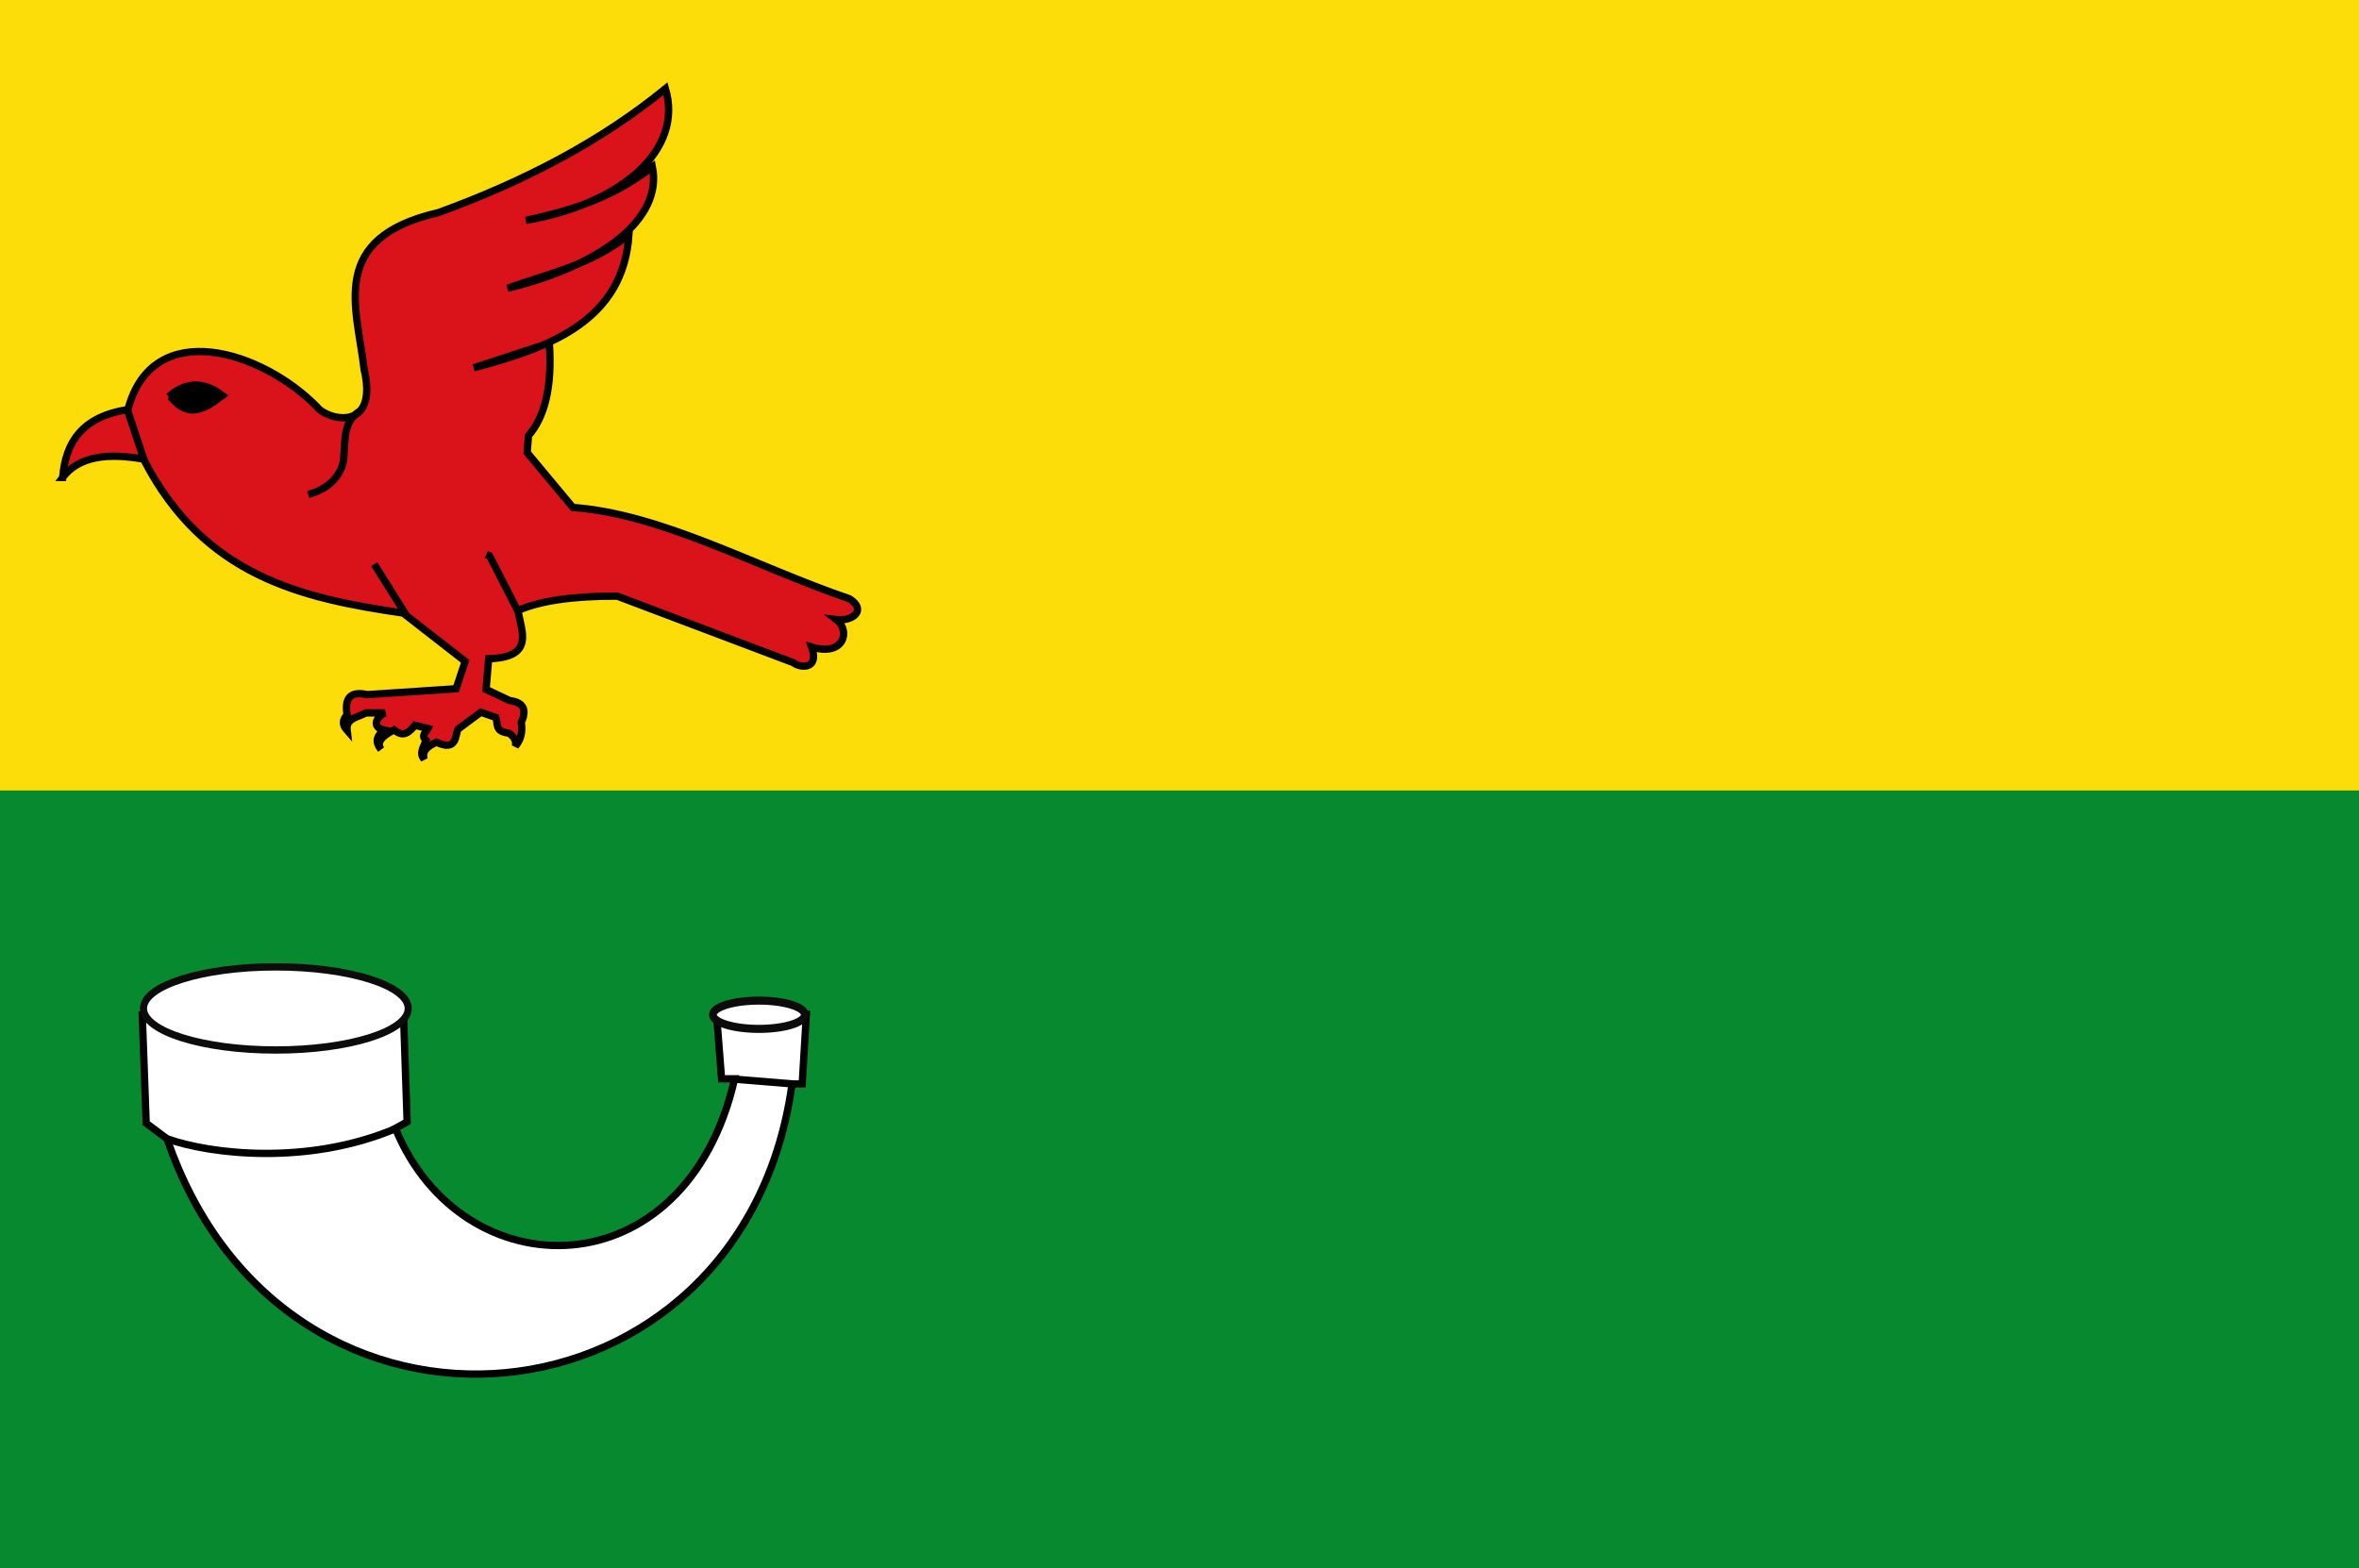 <?xml version="1.0" encoding="UTF-8" standalone="no"?>
<!-- Created with Inkscape (http://www.inkscape.org/) -->

<svg
   xmlns:dc="http://purl.org/dc/elements/1.1/"
   xmlns:cc="http://creativecommons.org/ns#"
   xmlns:rdf="http://www.w3.org/1999/02/22-rdf-syntax-ns#"
   xmlns:svg="http://www.w3.org/2000/svg"
   xmlns="http://www.w3.org/2000/svg"
   xmlns:sodipodi="http://sodipodi.sourceforge.net/DTD/sodipodi-0.dtd"
   xmlns:inkscape="http://www.inkscape.org/namespaces/inkscape"
   width="322.857"
   height="214.643"
   id="svg5044"
   version="1.1"
   inkscape:version="0.48.4 r9939"
   sodipodi:docname="Nieuw document 38">
  <rect width="100%" height="100%" fill="#333333" stroke="none"/>
  <defs
     id="defs5046" />
  <sodipodi:namedview
     id="base"
     pagecolor="#ffffff"
     bordercolor="#666666"
     borderopacity="1.0"
     inkscape:pageopacity="0.0"
     inkscape:pageshadow="2"
     inkscape:zoom="1.4"
     inkscape:cx="207.53076"
     inkscape:cy="79.855087"
     inkscape:document-units="px"
     inkscape:current-layer="layer1"
     showgrid="false"
     fit-margin-top="0"
     fit-margin-left="0"
     fit-margin-right="0"
     fit-margin-bottom="0"
     inkscape:window-width="1600"
     inkscape:window-height="837"
     inkscape:window-x="-8"
     inkscape:window-y="-8"
     inkscape:window-maximized="1" />
  <g
     inkscape:label="Laag 1"
     inkscape:groupmode="layer"
     id="layer1"
     transform="translate(-127.143,-267.898)">
    <rect
       style="fill:#fcdd09;fill-opacity:1;stroke:none"
       id="rect4841"
       width="322.857"
       height="108.214"
       x="127.143"
       y="267.898" />
    <rect
       style="fill:#078930;fill-opacity:1;stroke:none"
       id="rect4843"
       width="322.857"
       height="106.429"
       x="127.143"
       y="376.112" />
    <path
       style="fill:#da121a;fill-opacity:1;stroke:#000000;stroke-width:1px;stroke-linecap:butt;stroke-linejoin:miter;stroke-opacity:1"
       d="m 135.721,333.25 c 0.386,-4.753 2.611,-8.329 8.929,-9.286 3.361,-12.821 18.411,-8.02 25.893,-0.357 1.395,1.824 8.465,3.529 6.429,-5.179 -0.97,-8.495 -4.999,-17.937 10.179,-21.429 11.908,-4.322 22.388,-9.872 31.071,-16.964 2.449,8.236 -5.7,15.716 -19.107,18.036 5.69,-1.268 11.397,-2.778 17.321,-7.321 1.446,7.227 -7.152,13.531 -19.821,16.607 5.577,-2.027 11.25,-3.097 16.607,-7.321 -0.791,11.599 -10.425,15.37 -21.25,18.214 l 10.357,-3.393 c 0.424,6.103 -0.663,10.145 -2.857,12.679 l -0.179,2.321 6.25,7.5 c 12.209,0.889 25.223,8.211 37.857,12.5 2.409,1.527 0.487,3.13 -1.786,2.857 1.964,1.491 1.095,5.109 -3.393,3.75 1.145,3.221 -1.704,2.838 -2.5,2.143 l -24.107,-9.107 c -6.042,-0.02 -10.56,0.637 -13.572,1.964 0.467,2.925 2.325,6.406 -4.018,6.607 l -0.357,4.196 3.214,1.518 c 2.187,0.283 2.267,1.496 1.607,3.036 0.216,1.335 -0.094,2.384 -0.804,3.214 0.139,-0.635 -0.106,-1.235 -0.893,-1.786 -2.015,-0.198 -1.457,-1.332 -1.786,-2.143 l -2.054,-0.714 -3.125,2.321 c -0.398,0.83 -0.111,3.122 -2.946,1.786 -1.078,0.503 -2.027,1.073 -1.696,2.321 -0.728,-0.863 -0.016,-1.726 0.268,-2.589 -0.767,-0.663 0.01,-1.097 0.268,-1.607 l -1.786,-0.446 c -0.767,0.928 -1.564,1.741 -2.857,0.625 -1.433,0.764 -2.517,1.582 -1.786,2.679 -1.005,-1.214 -0.372,-1.96 0.357,-2.679 -1.648,-0.367 -1.039,-1.751 0.178,-2.321 l -2.589,0 c -1.107,0.602 -2.801,0.722 -2.589,2.411 -0.765,-0.858 -0.576,-1.537 0,-2.143 -0.351,-2.116 0.268,-3.324 2.768,-2.768 l 12.143,-0.804 1.25,-3.75 -8.482,-6.607 c -13.848,-2.016 -27.301,-5.022 -35.536,-21.071 -4.858,-0.865 -8.826,-0.435 -11.071,2.5 z"
       id="path4999"
       inkscape:connector-curvature="0"
       sodipodi:nodetypes="cccccccccccccccccccccccccccccccccccccccccccccccc" />
    <path
       style="fill:none;stroke:#000000;stroke-width:1px;stroke-linecap:butt;stroke-linejoin:miter;stroke-opacity:1"
       d="m 169.332,335.585 c 4.386,-1.194 4.893,-4.485 4.861,-5.114 0.218,-2.366 -0.116,-4.968 2.336,-6.377"
       id="path5001"
       inkscape:connector-curvature="0"
       sodipodi:nodetypes="ccc" />
    <path
       style="fill:none;stroke:#000000;stroke-width:1px;stroke-linecap:butt;stroke-linejoin:miter;stroke-opacity:1"
       d="m 178.36,345.118 4.356,6.945"
       id="path5003"
       inkscape:connector-curvature="0" />
    <path
       style="fill:none;stroke:#000000;stroke-width:1px;stroke-linecap:butt;stroke-linejoin:miter;stroke-opacity:1"
       d="m 193.702,343.792 0.442,0.189 3.978,7.766"
       id="path5005"
       inkscape:connector-curvature="0" />
    <path
       style="fill:none;stroke:#000000;stroke-width:1px;stroke-linecap:butt;stroke-linejoin:miter;stroke-opacity:1"
       d="m 144.538,323.852 2.366,7.143"
       id="path5007"
       inkscape:connector-curvature="0" />
    <path
       style="fill:#000000;stroke:#000000;stroke-width:1px;stroke-linecap:butt;stroke-linejoin:miter;stroke-opacity:1"
       d="m 150.234,322.2 0.253,-0.032 c 2.531,3.232 4.818,1.576 7.103,-0.126 -2.579,-1.987 -5.029,-1.896 -7.355,0.158 z"
       id="path5009"
       inkscape:connector-curvature="0"
       sodipodi:nodetypes="cccc" />
    <path
       style="fill:#ffffff;stroke:#000000;stroke-width:1px;stroke-linecap:butt;stroke-linejoin:miter;stroke-opacity:1"
       d="m 146.614,406.821 0.536,14.821 2.857,2.143 c 16.138,47.214 78.931,40.655 85.536,-7.5 l 1.393,-0.022 0.571,-9.531 -12.321,-0.268 0.714,9.107 1.786,0 c -6.671,29.264 -37.294,29.114 -46.429,6.786 l 1.607,-0.893 -0.536,-15.893 z"
       id="path5011"
       inkscape:connector-curvature="0"
       sodipodi:nodetypes="ccccccccccccc" />
    <path
       sodipodi:type="arc"
       style="fill:#ffffff;fill-opacity:1;stroke:#0c0c0c;stroke-opacity:1"
       id="path5013"
       sodipodi:cx="-964.82196"
       sodipodi:cy="111.65762"
       sodipodi:rx="18.561554"
       sodipodi:ry="5.6821079"
       d="m -946.26,111.658 c 0,3.138 -8.31,5.682 -18.562,5.682 -10.251,0 -18.562,-2.544 -18.562,-5.682 0,-3.138 8.31,-5.682 18.562,-5.682 10.251,0 18.562,2.544 18.562,5.682 z"
       transform="matrix(0.976,0,0,1.001,1106.563,294.168)" />
    <path
       sodipodi:type="arc"
       style="fill:#ffffff;fill-opacity:1;stroke:#0c0c0c;stroke-width:1.1;stroke-linejoin:miter;stroke-miterlimit:4;stroke-opacity:1;stroke-dasharray:none;stroke-dashoffset:0"
       id="path5015"
       sodipodi:cx="-897.80463"
       sodipodi:cy="112.13113"
       sodipodi:rx="6.5344243"
       sodipodi:ry="1.9256033"
       d="m -891.27,112.131 c 0,1.063 -2.926,1.926 -6.534,1.926 -3.609,0 -6.534,-0.862 -6.534,-1.926 0,-1.063 2.926,-1.926 6.534,-1.926 3.609,0 6.534,0.862 6.534,1.926 z"
       transform="matrix(0.963,0,0,1.005,1095.589,294.109)" />
    <path
       style="fill:none;stroke:#000000;stroke-width:1px;stroke-linecap:butt;stroke-linejoin:miter;stroke-opacity:1"
       d="m 149.918,423.752 c 6.122,2.191 19.454,3.679 31.346,-1.357"
       id="path5017"
       inkscape:connector-curvature="0"
       sodipodi:nodetypes="cc" />
    <path
       style="fill:none;stroke:#000000;stroke-width:1px;stroke-linecap:butt;stroke-linejoin:miter;stroke-opacity:1"
       d="m 227.596,415.616 8.214,0.67"
       id="path5019"
       inkscape:connector-curvature="0" />
  </g>
</svg>
